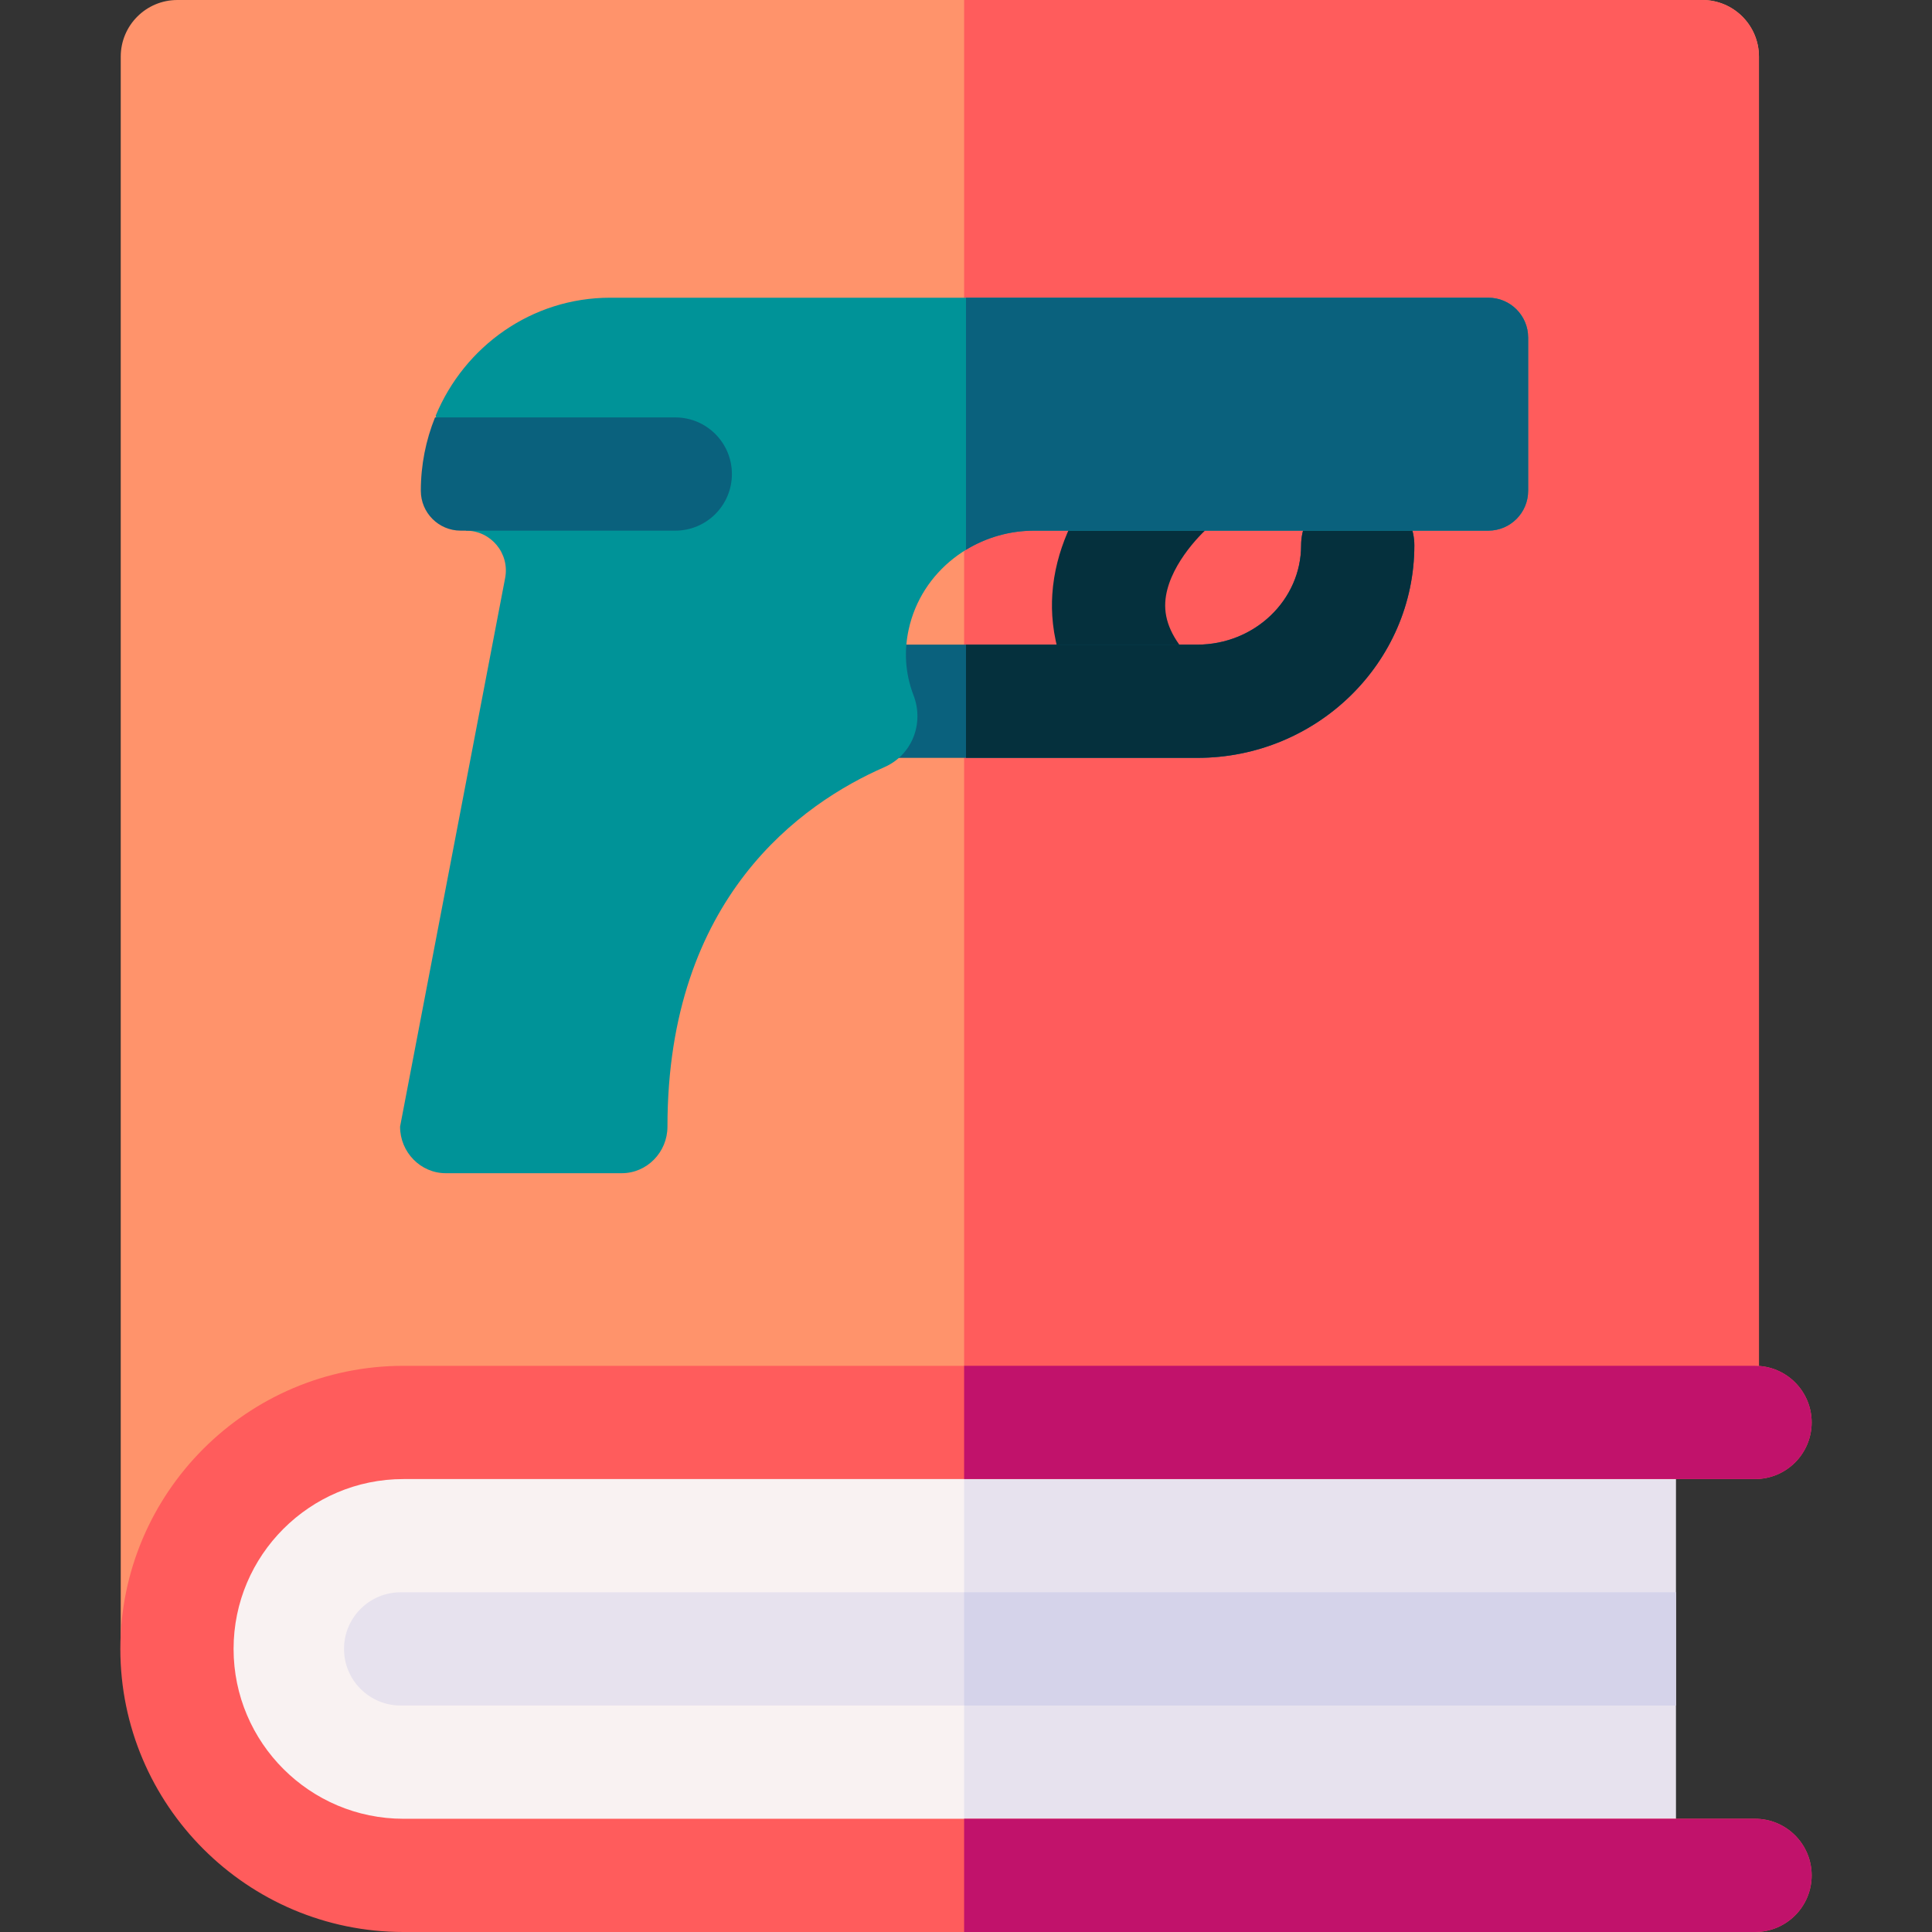 <?xml version="1.0" encoding="UTF-8"?> <svg xmlns="http://www.w3.org/2000/svg" id="Capa_1" height="512" viewBox="0 0 511.844 511.844" width="512"><rect x="0" y="0" width="511.844" height="511.844" fill="#333333" stroke="none"/><g><g><g><path d="m465.997 374.833h-370.837c-34.317 0-62.136 27.819-62.136 62.136h-1.036v-421.969c0-8.284 6.716-15 15-15h404.01c8.284 0 15 6.716 15 15z" fill="#ff936b"></path><path d="m450.997 0h-195.575v374.833h210.575v-359.833c0-8.284-6.716-15-15-15z" fill="#ff5c5c"></path></g><g><path d="m114.397 504.36h329.565v-135.03h-329.565c-37.287 0-67.515 30.227-67.515 67.515 0 37.287 30.227 67.515 67.515 67.515z" fill="#f9f2f2"></path><path d="m255.422 369.33h188.54v135.029h-188.54z" fill="#e7e2ee"></path></g><g><path d="m443.962 421.845h-337.821c-8.284 0-15 6.716-15 15s6.716 15 15 15h337.821z" fill="#e7e2ee"></path><path d="m255.422 421.845h188.54v30h-188.54z" fill="#d5d3ea"></path></g><g><path d="m464.962 511.844h-358.081c-41.354 0-74.999-33.645-74.999-74.999s33.645-74.999 74.999-74.999h358.081c8.284 0 15 6.716 15 15s-6.716 15-15 15h-358.081c-24.812 0-44.999 20.186-44.999 44.999s20.187 44.999 44.999 44.999h358.081c8.284 0 15 6.716 15 15s-6.716 15-15 15z" fill="#ff5c5c"></path><g fill="#c1126b"><path d="m464.962 481.844h-209.54v30h209.54c8.284 0 15-6.716 15-15s-6.716-15-15-15z"></path><path d="m255.422 391.846h209.54c8.284 0 15-6.716 15-15s-6.716-15-15-15h-209.54z"></path></g></g></g><g><g><path d="m304.637 199.782c-3.954 0-7.9-1.553-10.848-4.638-13.521-14.152-15.621-28.305-15.003-37.686 1.559-23.629 20.899-39.803 23.1-41.569l18.781 23.394c-3.091 2.55-11.419 11.285-11.952 20.252-.293 4.944 1.92 9.813 6.766 14.886 5.723 5.99 5.506 15.485-.484 21.207-2.905 2.775-6.636 4.154-10.36 4.154z" fill="#05303d"></path><g><path d="m317.193 200.782h-97.088c-8.284 0-15-6.716-15-15s6.716-15 15-15h97.088c15.169 0 27.51-11.798 27.51-26.301 0-8.284 6.716-15 15-15s15 6.716 15 15c-.001 31.044-25.8 56.301-57.51 56.301z" fill="#0a617d"></path><path d="m359.702 129.481c-8.284 0-15 6.716-15 15 0 14.503-12.341 26.301-27.51 26.301h-61.27v30h61.27c31.711 0 57.51-25.256 57.51-56.301 0-8.284-6.715-15-15-15z" fill="#05303d"></path></g></g><g><g><path d="m123.461 140.585c6.626 0 11.613 6.033 10.367 12.541l-27.837 145.354c0 6.785 5.443 12.336 12.095 12.336h46.649c6.652 0 12.095-5.551 12.095-12.336 0-60.768 35.617-85.675 57.473-95.238 7.309-3.198 10.584-11.556 7.729-19.007-2.366-6.177-2.46-12.085-1.3-17.448 3.342-15.448 17.439-26.201 33.245-26.201h120.321c5.829 0 10.555-4.726 10.555-10.555v-40.603c0-5.83-4.726-10.555-10.555-10.555h-232.65c-20.777 0-38.603 12.883-46.217 31.244z" fill="#009398"></path><path d="m394.298 78.873h-138.376v66.783c5.305-3.236 11.533-5.071 18.055-5.071h120.321c5.83 0 10.555-4.726 10.555-10.555v-40.602c0-5.83-4.725-10.555-10.555-10.555z" fill="#0a617d"></path></g><path d="m178.902 110.585h-63.652c-2.418 5.996-3.761 12.559-3.761 19.445 0 5.829 4.725 10.555 10.554 10.555h56.859c8.284 0 15-6.716 15-15s-6.716-15-15-15z" fill="#0a617d"></path></g></g></g></svg> 